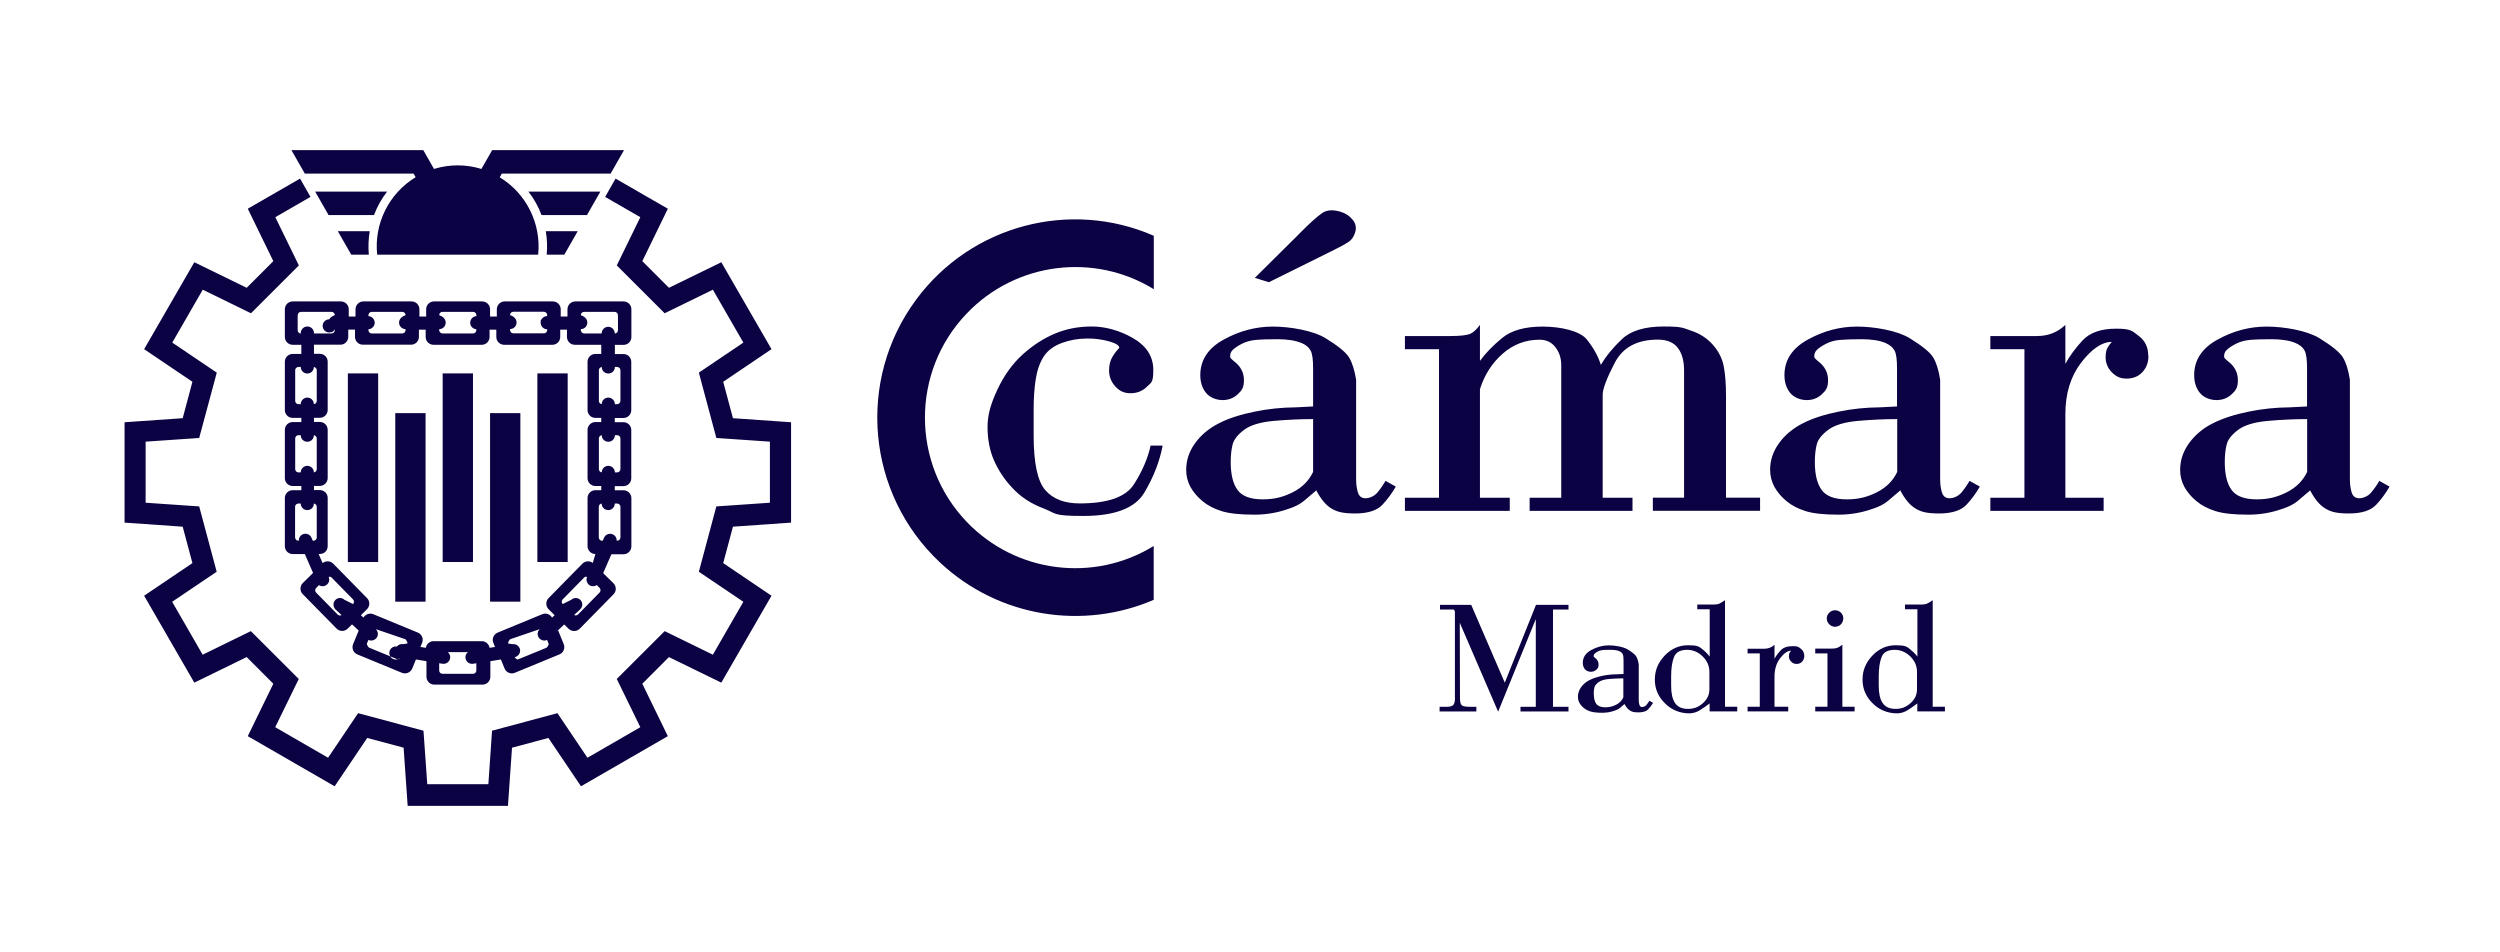 <svg xmlns="http://www.w3.org/2000/svg" width="210" height="80" viewBox="0 0 210 80" fill="none"><path fill-rule="evenodd" clip-rule="evenodd" d="M32.517 16.096H26.474L27.601 18.068H31.415C31.683 17.358 32.05 16.689 32.517 16.096ZM44.387 16.096H50.431L49.304 18.068H45.489C45.222 17.358 44.855 16.689 44.387 16.096ZM45.848 19.421H48.528L47.401 21.393H45.923C45.982 20.733 45.957 20.073 45.848 19.421ZM41.983 14.885L42.15 14.584H51.291L52.418 12.612H41.341L40.439 14.191C39.145 13.79 37.751 13.79 36.457 14.191L35.556 12.612H24.479L25.605 14.584H34.746L34.913 14.885C32.667 16.247 31.407 18.786 31.683 21.393H45.206C45.473 18.778 44.212 16.247 41.967 14.885H41.983ZM55.832 26.314L51.809 22.295L53.787 18.243L50.832 16.539L51.708 15.002L56.099 17.533L53.954 21.936L56.191 24.175L60.59 22.028L64.806 29.33L60.749 32.07L61.567 35.128L66.45 35.47V43.9L61.567 44.242L60.749 47.3L64.806 50.041L60.59 57.342L56.191 55.195L53.954 57.434L56.099 61.837L48.803 66.048L46.065 61.987L43.01 62.806L42.668 67.694H34.245L33.903 62.806L30.848 61.987L28.11 66.048L20.814 61.837L22.959 57.434L20.722 55.195L16.323 57.342L12.107 50.041L16.164 47.3L15.346 44.242L10.463 43.9V35.47L15.346 35.128L16.164 32.07L12.107 29.33L16.323 22.028L20.722 24.175L22.959 21.936L20.814 17.533L25.205 15.002L26.081 16.539L23.126 18.243L25.105 22.295L21.081 26.314L17.032 24.334L14.47 28.778L18.209 31.301L16.732 36.79L12.233 37.099V42.229L16.732 42.538L18.201 48.027L14.461 50.55L17.024 54.995L21.073 53.015L25.096 57.033L23.118 61.085L27.559 63.65L30.08 59.907L35.572 61.378L35.89 65.872H41.023L41.332 61.378L46.825 59.907L49.346 63.65L53.787 61.085L51.809 57.033L55.832 53.015L59.881 54.995L62.443 50.55L58.704 48.027L60.173 42.538L64.672 42.229V37.099L60.173 36.79L58.704 31.301L62.443 28.778L59.881 24.334L55.832 26.314ZM39.73 31.368H37.184V47.208H39.73V31.368ZM47.685 31.368H45.139V47.208H47.685V31.368ZM31.766 31.368H29.22V47.208H31.766V31.368ZM43.711 34.702H41.165V50.542H43.711V34.702ZM35.748 34.702H33.202V50.542H35.748V34.702ZM46.842 52.973L47.393 52.455L47.76 52.814C48.019 53.073 48.444 53.065 48.695 52.814L51.533 49.923C51.658 49.798 51.725 49.631 51.725 49.456C51.725 49.28 51.65 49.113 51.525 48.988L50.665 48.144L51.358 46.557H52.376C52.743 46.557 53.036 46.256 53.036 45.897V41.844C53.036 41.477 52.743 41.184 52.376 41.184H51.641V40.834H52.368C52.735 40.834 53.027 40.541 53.027 40.174V36.122C53.027 35.754 52.727 35.462 52.368 35.462H51.641V35.111H52.368C52.735 35.111 53.027 34.818 53.027 34.451V30.399C53.027 30.032 52.735 29.739 52.376 29.739H51.65V28.97H52.376C52.743 28.97 53.036 28.678 53.036 28.31V25.98C53.036 25.612 52.743 25.32 52.376 25.32H48.328C47.96 25.32 47.668 25.62 47.668 25.98V26.589H47.1V25.98C47.1 25.612 46.8 25.32 46.441 25.32H42.392C42.025 25.32 41.733 25.62 41.733 25.98V26.589H41.165V25.98C41.165 25.612 40.865 25.32 40.506 25.32H36.457C36.09 25.32 35.798 25.612 35.798 25.98V26.589H35.23V25.98C35.23 25.612 34.938 25.32 34.571 25.32H30.522C30.155 25.32 29.863 25.62 29.863 25.98V26.589H29.295V25.98C29.295 25.612 28.994 25.32 28.636 25.32H24.587C24.22 25.32 23.928 25.612 23.928 25.98V28.302C23.928 28.67 24.22 28.962 24.587 28.962H25.313V29.731H24.587C24.22 29.731 23.928 30.023 23.928 30.391V34.443C23.928 34.81 24.22 35.102 24.587 35.102H25.313V35.453H24.587C24.22 35.453 23.928 35.746 23.928 36.114V40.165C23.928 40.533 24.228 40.825 24.587 40.825H25.313V41.176H24.587C24.22 41.176 23.928 41.469 23.928 41.828V45.88C23.928 46.247 24.22 46.54 24.587 46.54H25.605L26.298 48.127L25.439 48.971C25.18 49.222 25.171 49.648 25.43 49.907L28.268 52.797C28.393 52.923 28.56 52.998 28.736 52.998C28.911 52.998 29.078 52.931 29.203 52.806L29.57 52.447L30.13 52.965L29.662 54.109C29.52 54.443 29.679 54.827 30.013 54.969L33.761 56.515C34.103 56.657 34.487 56.49 34.629 56.156L34.938 55.395L35.823 55.538V56.849C35.823 57.217 36.123 57.509 36.482 57.509H40.531C40.898 57.509 41.19 57.209 41.19 56.849V55.538L42.075 55.395L42.384 56.156C42.526 56.49 42.91 56.657 43.244 56.515L46.992 54.969C47.151 54.903 47.284 54.777 47.351 54.61C47.418 54.452 47.418 54.268 47.351 54.101L46.883 52.956L46.842 52.981V52.973ZM40.022 27.659C39.721 27.642 39.479 27.383 39.496 27.082C39.513 26.798 39.738 26.564 40.022 26.556C40.022 26.406 39.988 26.33 39.938 26.28C39.888 26.23 39.813 26.197 39.738 26.197H37.167C37.017 26.197 36.891 26.322 36.891 26.472C37.092 26.548 37.275 26.656 37.367 26.823C37.517 27.091 37.426 27.425 37.167 27.575C37.083 27.625 36.983 27.65 36.891 27.65C36.891 27.801 36.925 27.876 36.975 27.926C37.025 27.976 37.1 28.01 37.167 28.01H39.738C39.888 28.01 40.013 27.884 40.013 27.734V27.659H40.022ZM49.813 47.3C49.546 47.083 49.162 47.108 48.92 47.35L46.082 50.241C45.823 50.5 45.832 50.918 46.082 51.177L46.591 51.678L46.374 51.878C46.207 51.594 45.857 51.469 45.548 51.594L41.8 53.14C41.466 53.282 41.299 53.666 41.441 54.001L41.583 54.343L41.124 54.418C41.074 54.101 40.798 53.858 40.472 53.858H36.424C36.098 53.858 35.823 54.092 35.773 54.418L35.314 54.343L35.456 54.001C35.598 53.666 35.439 53.282 35.105 53.14L31.357 51.594C31.048 51.469 30.698 51.594 30.53 51.878L30.314 51.678L30.823 51.177C31.081 50.926 31.09 50.5 30.831 50.241L27.993 47.35C27.751 47.108 27.367 47.083 27.1 47.3L26.766 46.54C27.041 46.54 27.216 46.473 27.333 46.348C27.459 46.222 27.525 46.055 27.525 45.88V41.828C27.525 41.653 27.459 41.485 27.333 41.36C27.208 41.235 27.041 41.168 26.866 41.168H26.373V40.817H26.866C27.233 40.817 27.525 40.516 27.525 40.157V36.105C27.525 35.738 27.233 35.445 26.866 35.445H26.373V35.094H26.866C27.233 35.094 27.525 34.802 27.525 34.434V30.382C27.525 30.207 27.459 30.04 27.333 29.914C27.208 29.789 27.041 29.722 26.866 29.722H26.373V28.954H28.594C28.961 28.954 29.253 28.661 29.253 28.294V27.684H29.821V28.294C29.821 28.661 30.113 28.954 30.48 28.954H34.529C34.896 28.954 35.188 28.661 35.188 28.302V27.692H35.756V28.302C35.756 28.67 36.048 28.962 36.415 28.962H40.464C40.831 28.962 41.124 28.67 41.124 28.302V27.692H41.691V28.302C41.691 28.67 41.983 28.962 42.35 28.962H46.399C46.767 28.962 47.059 28.67 47.059 28.302V27.692H47.626V28.302C47.626 28.67 47.918 28.962 48.286 28.962H50.506V29.731H50.014C49.647 29.731 49.354 30.023 49.354 30.391V34.443C49.354 34.81 49.647 35.102 50.014 35.102H50.506V35.453H50.014C49.647 35.453 49.354 35.754 49.354 36.114V40.165C49.354 40.533 49.655 40.825 50.014 40.825H50.506V41.176H50.014C49.647 41.176 49.354 41.469 49.354 41.828V45.88C49.354 46.247 49.655 46.54 50.014 46.54L49.788 47.3H49.805H49.813ZM45.965 27.659C45.656 27.659 45.414 27.408 45.414 27.099C45.414 26.79 45.439 26.907 45.489 26.823C45.59 26.656 45.773 26.548 45.965 26.548C45.965 26.397 45.932 26.322 45.882 26.272C45.832 26.222 45.756 26.188 45.69 26.188H43.119C42.968 26.188 42.843 26.314 42.843 26.464C43.044 26.539 43.227 26.648 43.319 26.815C43.469 27.082 43.377 27.416 43.119 27.567C43.035 27.617 42.935 27.642 42.843 27.642C42.843 27.792 42.877 27.868 42.927 27.918C42.977 27.968 43.052 28.001 43.119 28.001H45.69C45.84 28.001 45.965 27.876 45.965 27.726V27.65V27.659ZM52.117 33.674V31.101C52.117 30.95 51.992 30.825 51.842 30.825H51.65C51.65 31.134 51.408 31.376 51.099 31.376C50.79 31.376 50.548 31.134 50.548 30.825C50.414 30.842 50.306 30.959 50.306 31.101V33.674C50.306 33.808 50.406 33.933 50.548 33.95C50.548 33.64 50.798 33.398 51.099 33.398C51.4 33.398 51.65 33.649 51.65 33.95H51.842C51.992 33.95 52.117 33.824 52.117 33.674ZM52.117 39.405V36.832C52.117 36.682 51.992 36.556 51.842 36.556H51.65C51.65 36.865 51.408 37.108 51.099 37.108C50.79 37.108 50.548 36.865 50.548 36.556C50.414 36.573 50.306 36.69 50.306 36.832V39.405C50.306 39.539 50.406 39.664 50.548 39.681C50.548 39.372 50.798 39.129 51.099 39.129C51.4 39.129 51.65 39.38 51.65 39.681H51.842C51.992 39.681 52.117 39.556 52.117 39.405ZM50.632 45.412L50.74 45.17C50.848 44.927 51.107 44.794 51.374 44.852C51.633 44.911 51.817 45.153 51.8 45.42C51.909 45.42 51.984 45.395 52.034 45.337C52.084 45.287 52.117 45.212 52.117 45.145V42.572C52.117 42.421 51.992 42.296 51.842 42.296H51.641C51.641 42.605 51.4 42.847 51.09 42.847C50.782 42.847 50.54 42.605 50.54 42.296C50.406 42.313 50.298 42.429 50.298 42.572V45.145C50.298 45.295 50.414 45.42 50.573 45.42H50.632V45.412ZM40.022 55.713L39.738 55.755C39.437 55.805 39.154 55.596 39.103 55.295C39.07 55.103 39.145 54.903 39.304 54.777H37.609C37.851 54.969 37.885 55.312 37.693 55.554C37.568 55.713 37.376 55.788 37.175 55.755L36.891 55.713V56.323C36.891 56.474 37.017 56.599 37.167 56.599H39.738C39.888 56.599 40.013 56.474 40.013 56.323V55.713H40.022ZM45.948 53.758C45.673 53.883 45.347 53.758 45.214 53.483C45.114 53.265 45.164 53.015 45.339 52.847L42.843 53.7C42.668 53.917 42.668 53.992 42.693 54.059L43.052 54.109C43.352 54.067 43.636 54.276 43.686 54.577C43.703 54.669 43.686 54.769 43.653 54.853C43.578 55.036 43.419 55.17 43.227 55.203C43.394 55.412 43.478 55.412 43.544 55.379L45.923 54.401C46.099 54.184 46.107 54.109 46.074 54.042L45.957 53.758H45.948ZM50.114 49.155C49.855 49.322 49.513 49.247 49.354 48.988C49.254 48.829 49.237 48.637 49.313 48.47C49.237 48.42 49.137 48.445 49.071 48.511L47.267 50.349C47.159 50.458 47.159 50.633 47.267 50.742L47.985 50.383C48.127 50.249 48.336 50.199 48.52 50.258C48.812 50.341 48.979 50.65 48.887 50.943C48.862 51.035 48.803 51.118 48.736 51.185L48.227 51.661C48.336 51.72 48.469 51.703 48.561 51.611L50.364 49.773C50.473 49.664 50.473 49.489 50.364 49.38L50.122 49.138V49.155H50.114ZM26.799 49.155C27.058 49.322 27.4 49.247 27.567 48.988C27.667 48.837 27.684 48.637 27.609 48.47C27.684 48.42 27.784 48.445 27.851 48.511L29.654 50.349C29.762 50.458 29.762 50.633 29.654 50.742L28.936 50.383C28.711 50.174 28.369 50.182 28.16 50.408C28.093 50.483 28.043 50.567 28.026 50.667C27.985 50.859 28.043 51.06 28.185 51.193L28.694 51.669C28.585 51.728 28.452 51.711 28.36 51.619L26.557 49.781C26.448 49.673 26.448 49.497 26.557 49.389L26.799 49.147V49.155ZM30.956 53.758C31.232 53.883 31.557 53.758 31.691 53.483C31.791 53.265 31.741 53.015 31.566 52.847L34.061 53.7C34.237 53.917 34.237 53.992 34.212 54.059L33.853 54.109C33.661 54.075 33.461 54.151 33.335 54.309C33.035 54.259 32.751 54.468 32.709 54.769C32.667 55.07 32.868 55.354 33.168 55.395C33.36 55.429 33.552 55.354 33.677 55.195C33.511 55.404 33.427 55.404 33.36 55.371L30.981 54.393C30.806 54.176 30.806 54.101 30.831 54.034L30.948 53.75H30.956V53.758ZM26.273 45.412L26.165 45.17C26.048 44.886 25.722 44.761 25.439 44.877C25.221 44.969 25.088 45.187 25.105 45.42C24.996 45.42 24.921 45.395 24.871 45.337C24.821 45.287 24.787 45.212 24.787 45.145V42.572C24.787 42.421 24.913 42.296 25.063 42.296H25.263C25.263 42.605 25.505 42.847 25.814 42.847C26.123 42.847 26.365 42.605 26.365 42.296C26.499 42.313 26.607 42.429 26.607 42.572V45.145C26.607 45.295 26.49 45.42 26.332 45.42H26.273V45.412ZM24.796 39.405V36.832C24.796 36.682 24.921 36.556 25.071 36.556H25.263C25.263 36.865 25.505 37.108 25.814 37.108C26.123 37.108 26.365 36.865 26.365 36.556C26.499 36.573 26.607 36.69 26.607 36.832V39.405C26.607 39.547 26.507 39.664 26.365 39.681C26.365 39.372 26.115 39.129 25.814 39.129C25.514 39.129 25.263 39.38 25.263 39.681H25.071C24.921 39.681 24.796 39.556 24.796 39.405ZM24.796 33.674V31.101C24.796 30.95 24.921 30.825 25.071 30.825H25.263C25.263 31.126 25.505 31.376 25.814 31.376C26.123 31.376 26.365 31.134 26.365 30.825C26.499 30.842 26.607 30.959 26.607 31.101V33.674C26.607 33.816 26.507 33.933 26.365 33.95C26.365 33.64 26.115 33.398 25.814 33.398C25.514 33.398 25.263 33.649 25.263 33.95H25.071C24.921 33.95 24.796 33.824 24.796 33.674ZM30.948 27.659C31.248 27.642 31.491 27.383 31.474 27.082C31.457 26.798 31.232 26.564 30.948 26.556C30.948 26.406 30.973 26.33 31.032 26.28C31.081 26.23 31.157 26.197 31.223 26.197H33.794C33.945 26.197 34.07 26.322 34.07 26.472C33.869 26.548 33.686 26.656 33.594 26.823C33.444 27.091 33.535 27.425 33.803 27.575C33.886 27.625 33.978 27.65 34.07 27.65C34.07 27.801 34.036 27.876 33.986 27.926C33.936 27.976 33.861 28.01 33.794 28.01H31.223C31.073 28.01 30.948 27.884 30.948 27.734V27.659ZM31.056 19.421H28.377L29.504 21.393H30.981C30.923 20.733 30.948 20.073 31.056 19.421ZM25.28 28.018C25.13 28.018 25.004 27.893 25.004 27.742V26.556C25.004 26.406 25.038 26.33 25.088 26.28C25.138 26.23 25.213 26.197 25.28 26.197H27.851C28.001 26.197 28.126 26.322 28.126 26.472C27.926 26.548 27.742 26.656 27.651 26.823C27.35 26.823 27.1 27.074 27.1 27.375C27.1 27.675 27.35 27.926 27.651 27.926C27.951 27.926 28.026 27.817 28.126 27.65C28.126 27.801 28.093 27.876 28.043 27.926C27.993 27.976 27.918 28.01 27.851 28.01H26.373C26.39 27.709 26.156 27.442 25.848 27.425C25.547 27.408 25.28 27.642 25.263 27.951V28.001H25.271V28.018H25.28ZM51.633 28.018C51.783 28.018 51.909 27.893 51.909 27.742V26.556C51.909 26.406 51.875 26.33 51.825 26.28C51.775 26.23 51.7 26.197 51.633 26.197H49.062C48.912 26.197 48.787 26.322 48.787 26.472C48.987 26.548 49.171 26.656 49.263 26.823C49.413 27.091 49.321 27.425 49.062 27.575C48.979 27.625 48.878 27.65 48.787 27.65C48.787 27.801 48.82 27.876 48.87 27.926C48.92 27.976 48.995 28.01 49.062 28.01H50.54C50.54 27.701 50.782 27.458 51.082 27.45C51.391 27.45 51.633 27.692 51.641 27.993V28.018H51.633Z" fill="#0A0242"></path><path fill-rule="evenodd" clip-rule="evenodd" d="M159.158 54.585C158.582 54.585 158.215 54.785 158.056 55.186C157.898 55.587 157.814 56.122 157.814 56.807V57.609C157.814 58.252 157.923 58.737 158.148 59.063C158.374 59.389 158.732 59.547 159.233 59.547C159.734 59.547 160.127 59.389 160.485 59.063C160.853 58.737 161.028 58.353 161.028 57.893V56.44C161.028 55.938 160.836 55.504 160.461 55.136C160.085 54.769 159.642 54.585 159.142 54.585H159.158ZM160.018 51.176V50.783H161.37C161.579 50.783 161.738 50.759 161.846 50.717C161.955 50.675 162.122 50.566 162.347 50.416V59.364H163.374V59.756H161.053V59.088C160.794 59.288 160.527 59.472 160.252 59.648C159.985 59.823 159.676 59.915 159.35 59.923C158.582 59.923 157.848 59.631 157.313 59.088C156.738 58.528 156.454 57.868 156.454 57.083C156.454 56.297 156.729 55.654 157.28 55.069C157.831 54.493 158.482 54.201 159.242 54.201C160.001 54.201 160.16 54.301 160.419 54.51C160.677 54.719 160.895 54.927 161.061 55.153V51.176H160.018ZM154.141 52.647C153.958 52.647 153.782 52.571 153.657 52.438C153.515 52.296 153.448 52.137 153.448 51.953C153.448 51.769 153.515 51.602 153.657 51.469C153.782 51.335 153.958 51.26 154.141 51.26C154.325 51.26 154.5 51.327 154.634 51.46C154.768 51.594 154.843 51.769 154.834 51.953C154.834 52.329 154.542 52.638 154.166 52.647H154.141ZM152.48 54.485H153.849C154.058 54.485 154.216 54.459 154.333 54.418C154.45 54.376 154.592 54.284 154.759 54.151V59.364H155.786V59.756H152.48V59.364H153.507V54.886H152.48V54.493V54.485ZM151.562 55.086C151.562 55.27 151.504 55.445 151.378 55.579C151.253 55.713 151.078 55.779 150.902 55.771C150.736 55.771 150.577 55.704 150.46 55.579C150.335 55.462 150.268 55.295 150.268 55.12C150.268 54.944 150.293 54.894 150.335 54.819C150.385 54.744 150.418 54.693 150.46 54.66C150.168 54.66 149.859 54.869 149.533 55.287C149.216 55.704 149.058 56.222 149.058 56.841V59.364H150.21V59.756H146.796V59.364H147.822V54.886H146.796V54.493H148.198C148.54 54.493 148.824 54.384 149.058 54.159V55.337C149.183 55.103 149.35 54.869 149.575 54.635C149.792 54.393 150.135 54.276 150.594 54.276C151.053 54.276 151.078 54.351 151.27 54.493C151.462 54.635 151.57 54.861 151.554 55.095L151.562 55.086ZM141.72 54.585C141.144 54.585 140.777 54.785 140.618 55.186C140.46 55.587 140.376 56.122 140.376 56.807V57.609C140.376 58.252 140.485 58.737 140.71 59.063C140.936 59.389 141.294 59.547 141.795 59.547C142.296 59.547 142.689 59.389 143.047 59.063C143.415 58.737 143.59 58.353 143.59 57.893V56.44C143.59 55.938 143.398 55.504 143.022 55.136C142.647 54.769 142.204 54.585 141.704 54.585H141.72ZM142.572 51.176V50.783H143.932C144.141 50.783 144.291 50.759 144.4 50.717C144.508 50.675 144.675 50.566 144.901 50.416V59.364H145.927V59.756H143.607V59.088C143.348 59.288 143.081 59.472 142.805 59.648C142.538 59.823 142.229 59.915 141.904 59.923C141.136 59.923 140.401 59.631 139.867 59.088C139.291 58.528 139.007 57.868 139.007 57.083C139.007 56.297 139.283 55.654 139.834 55.069C140.384 54.493 141.036 54.201 141.795 54.201C142.555 54.201 142.713 54.301 142.972 54.51C143.231 54.719 143.448 54.927 143.615 55.153V51.176H142.572ZM133.882 58.286C133.882 58.662 133.949 58.938 134.09 59.13C134.232 59.313 134.483 59.414 134.842 59.414C135.201 59.414 135.468 59.339 135.752 59.197C136.019 59.071 136.236 58.854 136.361 58.578V56.983C135.985 56.983 135.593 56.999 135.184 57.033C134.775 57.066 134.474 57.158 134.282 57.3C134.09 57.442 133.973 57.584 133.932 57.735C133.89 57.885 133.874 58.06 133.874 58.278L133.882 58.286ZM136.036 54.702C135.927 54.66 135.81 54.627 135.685 54.61C135.56 54.593 135.434 54.585 135.309 54.585C135.025 54.585 134.8 54.585 134.641 54.602C134.483 54.618 134.341 54.652 134.216 54.727C134.115 54.777 134.032 54.835 133.949 54.911C133.898 54.961 133.865 55.028 133.865 55.103C133.865 55.178 133.898 55.178 133.973 55.253C134.182 55.404 134.282 55.596 134.282 55.83C134.282 56.064 134.216 56.147 134.09 56.256C133.965 56.373 133.807 56.431 133.631 56.431C133.456 56.431 133.247 56.356 133.13 56.214C133.014 56.063 132.947 55.871 132.955 55.679C132.955 55.22 133.189 54.861 133.665 54.602C134.141 54.343 134.633 54.209 135.142 54.209C135.651 54.209 136.353 54.326 136.737 54.56C137.121 54.794 137.354 54.986 137.446 55.145C137.538 55.303 137.605 55.521 137.655 55.813V58.812C137.655 58.963 137.672 59.096 137.713 59.213C137.747 59.33 137.822 59.389 137.939 59.389C138.056 59.389 138.206 59.33 138.298 59.221C138.39 59.113 138.473 58.988 138.548 58.862L138.857 59.038C138.757 59.213 138.623 59.397 138.456 59.572C138.289 59.756 138.014 59.84 137.63 59.84C137.246 59.84 137.079 59.79 136.912 59.681C136.745 59.581 136.595 59.397 136.461 59.138C136.328 59.255 136.202 59.364 136.077 59.464C135.952 59.564 135.793 59.648 135.593 59.706C135.267 59.823 134.925 59.873 134.575 59.873C134.224 59.873 133.832 59.84 133.606 59.765C133.398 59.706 133.197 59.597 133.03 59.464C132.872 59.33 132.755 59.188 132.671 59.038C132.588 58.887 132.546 58.712 132.546 58.52C132.546 58.236 132.638 57.968 132.813 57.718C132.997 57.467 133.231 57.275 133.523 57.125C133.815 56.974 134.182 56.857 134.616 56.765C135.025 56.682 135.434 56.64 135.852 56.64L136.378 56.615V55.462C136.378 55.203 136.353 55.028 136.303 54.936C136.244 54.835 136.152 54.752 136.044 54.71L136.036 54.702ZM122.212 58.629V51.36L122.128 51.201H120.96V50.809H123.581L126.402 57.342L129.023 50.809H131.753V51.201H130.451V59.372H131.753V59.765H127.721V59.372H129.007V52.003L125.843 59.781L122.621 52.312L122.638 58.645C122.638 58.971 122.696 59.18 122.804 59.255C122.913 59.339 123.164 59.372 123.531 59.372H124.015V59.765H120.926V59.372H121.486C121.778 59.372 121.978 59.322 122.07 59.221C122.162 59.121 122.22 58.929 122.22 58.629H122.212Z" fill="#0A0242"></path><path fill-rule="evenodd" clip-rule="evenodd" d="M186.88 38.812C186.88 39.856 187.072 40.642 187.457 41.16C187.841 41.686 188.542 41.945 189.56 41.945C190.579 41.945 191.297 41.745 192.089 41.352C192.882 40.95 193.45 40.382 193.801 39.639V35.203C192.757 35.203 191.672 35.253 190.528 35.353C189.385 35.453 188.55 35.704 188.016 36.097C187.482 36.498 187.156 36.899 187.048 37.308C186.939 37.718 186.88 38.219 186.88 38.82V38.812ZM192.866 28.828C192.557 28.703 192.231 28.611 191.897 28.569C191.555 28.519 191.205 28.494 190.854 28.494C190.061 28.494 189.435 28.511 188.993 28.553C188.55 28.594 188.15 28.703 187.799 28.887C187.448 29.071 187.198 29.246 187.048 29.388C186.906 29.522 186.822 29.714 186.822 29.914C186.822 30.115 186.922 30.123 187.123 30.324C187.699 30.75 187.982 31.285 187.982 31.928C187.982 32.571 187.807 32.797 187.457 33.122C187.106 33.448 186.68 33.607 186.179 33.607C185.679 33.607 185.119 33.407 184.794 33.006C184.468 32.605 184.31 32.103 184.31 31.51C184.31 30.24 184.969 29.238 186.288 28.519C187.607 27.792 188.976 27.433 190.403 27.433C191.831 27.433 193.776 27.759 194.836 28.411C195.896 29.062 196.555 29.605 196.814 30.04C197.073 30.474 197.265 31.092 197.39 31.894V40.249C197.39 40.675 197.44 41.051 197.54 41.368C197.641 41.686 197.849 41.853 198.175 41.853C198.5 41.853 198.901 41.694 199.168 41.385C199.427 41.076 199.661 40.742 199.861 40.391L200.721 40.876C200.412 41.418 200.045 41.92 199.619 42.379C199.16 42.881 198.392 43.131 197.315 43.131C196.238 43.131 195.771 42.989 195.312 42.705C194.844 42.421 194.427 41.911 194.051 41.193C193.675 41.519 193.325 41.819 192.991 42.095C192.657 42.371 192.198 42.597 191.63 42.772C190.72 43.089 189.76 43.24 188.801 43.231C187.632 43.231 186.73 43.131 186.096 42.931C185.462 42.73 184.927 42.455 184.493 42.087C184.084 41.753 183.742 41.352 183.483 40.892C183.249 40.449 183.124 39.956 183.133 39.455C183.133 38.662 183.383 37.918 183.875 37.233C184.376 36.548 185.028 35.988 185.854 35.57C186.68 35.153 187.69 34.818 188.892 34.576C190.028 34.342 191.18 34.225 192.34 34.217L193.792 34.142V30.925C193.792 30.198 193.726 29.706 193.584 29.447C193.45 29.188 193.2 28.979 192.858 28.828H192.866ZM180.47 29.889C180.47 30.441 180.303 30.892 179.96 31.259C179.626 31.619 179.176 31.802 178.633 31.802C178.091 31.802 177.748 31.627 177.398 31.276C177.056 30.942 176.864 30.474 176.872 29.998C176.872 29.647 176.93 29.371 177.056 29.171C177.181 28.97 177.289 28.82 177.389 28.72C176.563 28.72 175.711 29.305 174.818 30.457C173.933 31.619 173.491 33.056 173.491 34.777V41.811H176.705V42.914H167.189V41.811H170.052V29.33H167.189V28.227H171.104C172.047 28.227 172.84 27.918 173.491 27.291V30.566C173.842 29.914 174.318 29.263 174.927 28.603C175.536 27.943 176.479 27.608 177.757 27.608C179.034 27.608 179.109 27.809 179.643 28.21C180.186 28.611 180.453 29.171 180.453 29.898H180.47V29.889ZM152.447 38.812C152.447 39.856 152.639 40.642 153.023 41.16C153.407 41.686 154.108 41.945 155.126 41.945C156.145 41.945 156.863 41.745 157.656 41.352C158.449 40.95 159.016 40.382 159.367 39.639V35.203C158.324 35.203 157.23 35.253 156.095 35.353C154.951 35.453 154.116 35.704 153.582 36.097C153.048 36.498 152.722 36.899 152.614 37.308C152.505 37.718 152.447 38.219 152.447 38.82V38.812ZM158.432 28.828C158.123 28.703 157.798 28.611 157.464 28.569C157.122 28.519 156.771 28.494 156.42 28.494C155.627 28.494 155.009 28.511 154.559 28.553C154.141 28.586 153.732 28.695 153.365 28.887C153.015 29.071 152.764 29.246 152.622 29.388C152.48 29.522 152.397 29.714 152.397 29.914C152.397 30.115 152.497 30.123 152.697 30.324C153.273 30.75 153.557 31.285 153.557 31.928C153.557 32.571 153.382 32.797 153.031 33.122C152.681 33.448 152.263 33.607 151.762 33.607C151.262 33.607 150.702 33.407 150.377 33.006C150.051 32.605 149.893 32.103 149.893 31.51C149.893 30.24 150.552 29.238 151.871 28.519C153.19 27.792 154.559 27.433 155.986 27.433C157.414 27.433 159.359 27.759 160.419 28.411C161.479 29.062 162.138 29.605 162.397 30.04C162.656 30.474 162.848 31.092 162.973 31.894V40.249C162.973 40.675 163.023 41.051 163.123 41.368C163.224 41.686 163.432 41.853 163.758 41.853C164.083 41.853 164.484 41.694 164.751 41.385C165.01 41.076 165.244 40.742 165.444 40.391L166.304 40.876C165.995 41.418 165.628 41.92 165.202 42.379C164.734 42.881 163.966 43.131 162.89 43.131C161.813 43.131 161.345 42.989 160.886 42.705C160.419 42.421 160.001 41.911 159.626 41.193C159.275 41.494 158.924 41.795 158.566 42.095C158.232 42.371 157.773 42.597 157.205 42.772C156.295 43.089 155.335 43.24 154.367 43.231C153.198 43.231 152.297 43.131 151.662 42.931C151.028 42.73 150.493 42.455 150.059 42.087C149.65 41.753 149.308 41.352 149.049 40.892C148.807 40.449 148.69 39.956 148.69 39.455C148.69 38.662 148.941 37.918 149.433 37.233C149.926 36.548 150.594 35.988 151.412 35.57C152.23 35.144 153.248 34.818 154.45 34.576C155.585 34.342 156.738 34.225 157.898 34.217L159.35 34.142V30.925C159.35 30.198 159.284 29.706 159.142 29.447C159 29.188 158.758 28.979 158.415 28.828H158.432ZM134.475 30.65C134.9 29.923 135.484 29.204 136.236 28.494C136.979 27.784 138.156 27.425 139.75 27.425C141.345 27.425 141.345 27.542 142.071 27.784C142.772 28.01 143.398 28.411 143.882 28.962C144.366 29.513 144.675 30.123 144.8 30.8C144.926 31.477 144.984 32.287 144.984 33.231V41.803H147.847V42.906H138.84V41.803H141.462V31.117C141.462 30.316 141.286 29.68 140.936 29.221C140.585 28.762 140.026 28.528 139.258 28.528C137.513 28.528 136.311 29.179 135.635 30.482C134.959 31.786 134.625 32.68 134.625 33.156V41.811H137.129V42.914H128.489V41.811H131.144V30.666C131.144 30.09 130.985 29.597 130.66 29.171C130.334 28.745 129.892 28.536 129.316 28.536C128.147 28.536 127.112 28.929 126.219 29.714C125.326 30.499 124.691 31.493 124.315 32.688V41.811H126.82V42.914H118.013V41.811H120.876V29.33H118.013V28.227H121.82C122.663 28.227 123.222 28.16 123.498 28.043C123.773 27.918 124.04 27.667 124.315 27.291V30.316C124.791 29.664 125.409 29.02 126.185 28.386C126.962 27.751 128.089 27.433 129.583 27.433C131.077 27.433 132.705 27.792 133.281 28.503C133.857 29.213 134.249 29.931 134.475 30.658V30.65ZM109.181 19.588C110.024 18.744 110.642 18.185 111.043 17.909C111.443 17.625 111.978 17.591 112.646 17.8C113.046 17.926 113.38 18.151 113.631 18.469C113.881 18.761 113.956 19.162 113.831 19.521C113.722 19.881 113.539 20.148 113.288 20.315C113.038 20.482 112.654 20.699 112.128 20.958L106.585 23.707L105.408 23.339L109.181 19.597V19.588ZM103.38 38.812C103.38 39.856 103.572 40.642 103.956 41.16C104.34 41.686 105.041 41.945 106.059 41.945C107.078 41.945 107.796 41.745 108.589 41.352C109.382 40.95 109.949 40.382 110.3 39.639V35.203C109.257 35.203 108.163 35.253 107.028 35.353C105.884 35.453 105.049 35.704 104.515 36.097C103.981 36.498 103.663 36.899 103.547 37.308C103.438 37.718 103.38 38.219 103.38 38.82V38.812ZM109.365 28.828C109.056 28.703 108.731 28.611 108.397 28.569C108.054 28.519 107.704 28.494 107.353 28.494C106.56 28.494 105.934 28.511 105.492 28.553C105.049 28.594 104.648 28.703 104.298 28.887C103.947 29.071 103.697 29.246 103.555 29.388C103.413 29.522 103.33 29.714 103.33 29.914C103.33 30.115 103.43 30.123 103.63 30.324C104.206 30.75 104.49 31.285 104.49 31.928C104.49 32.571 104.315 32.797 103.964 33.122C103.613 33.448 103.188 33.607 102.695 33.607C102.203 33.607 101.635 33.407 101.31 33.006C100.984 32.605 100.825 32.103 100.825 31.51C100.825 30.24 101.485 29.238 102.804 28.519C104.123 27.792 105.5 27.433 106.919 27.433C108.338 27.433 110.292 27.759 111.352 28.411C112.412 29.062 113.071 29.605 113.33 30.04C113.589 30.474 113.781 31.092 113.914 31.894V40.249C113.914 40.675 113.965 41.051 114.065 41.368C114.165 41.686 114.373 41.853 114.699 41.853C115.025 41.853 115.425 41.694 115.692 41.385C115.951 41.076 116.185 40.742 116.385 40.391L117.245 40.876C116.936 41.418 116.569 41.92 116.143 42.379C115.676 42.881 114.908 43.131 113.839 43.131C112.771 43.131 112.295 42.989 111.827 42.705C111.36 42.421 110.943 41.911 110.567 41.193C110.216 41.494 109.866 41.795 109.507 42.095C109.173 42.371 108.714 42.597 108.146 42.772C107.236 43.089 106.276 43.24 105.308 43.231C104.139 43.231 103.238 43.131 102.604 42.931C101.969 42.73 101.435 42.455 101.001 42.087C100.592 41.753 100.25 41.352 99.991 40.892C99.757 40.449 99.632 39.956 99.64 39.455C99.64 38.662 99.89 37.918 100.383 37.233C100.875 36.548 101.543 35.988 102.361 35.57C103.179 35.144 104.198 34.818 105.4 34.576C106.535 34.342 107.687 34.225 108.847 34.217L110.3 34.142V30.925C110.3 30.198 110.233 29.706 110.091 29.447C109.949 29.188 109.716 28.979 109.365 28.828ZM85.015 40.959C84.372 40.282 83.855 39.497 83.479 38.636C83.129 37.809 82.953 36.89 82.953 35.863C82.953 34.835 83.237 33.883 83.796 32.696C84.356 31.51 85.065 30.533 85.908 29.772C86.751 29.012 87.653 28.427 88.605 28.026C89.556 27.625 90.591 27.425 91.71 27.425C92.828 27.425 94.039 27.751 95.174 28.402C96.309 29.054 96.877 29.948 96.877 31.076C96.877 32.204 96.693 32.12 96.335 32.488C95.975 32.847 95.516 33.031 94.966 33.031C94.414 33.031 94.039 32.847 93.688 32.462C93.346 32.095 93.154 31.61 93.162 31.109C93.162 30.683 93.254 30.316 93.421 30.015C93.597 29.714 93.797 29.447 94.022 29.221C94.022 29.02 93.738 28.837 93.179 28.678C92.578 28.511 91.952 28.427 91.326 28.436C90.575 28.436 89.865 28.561 89.189 28.812C88.513 29.062 88.003 29.438 87.669 29.956C87.336 30.474 87.11 31.117 86.993 31.903C86.876 32.688 86.826 33.507 86.826 34.359V36.565C86.826 38.887 87.152 40.425 87.803 41.168C88.454 41.92 89.414 42.287 90.691 42.287C93.045 42.287 94.565 41.753 95.249 40.683C95.934 39.614 96.409 38.528 96.652 37.433H97.662C97.411 38.753 96.902 40.073 96.126 41.377C95.35 42.688 93.638 43.34 90.992 43.34C88.346 43.34 88.747 43.123 87.695 42.722C86.593 42.313 85.7 41.719 84.998 40.942L85.015 40.959ZM96.919 50.383C91 52.939 83.922 51.878 78.988 47.275C72.794 41.494 71.918 31.961 76.968 25.152C81.618 18.878 89.924 16.748 96.919 19.805V24.292C91.944 21.226 85.357 21.978 81.192 26.347C76.517 31.243 76.534 38.971 81.217 43.85C85.324 48.127 91.86 48.971 96.91 45.863V50.383H96.919Z" fill="#0A0242"></path></svg>